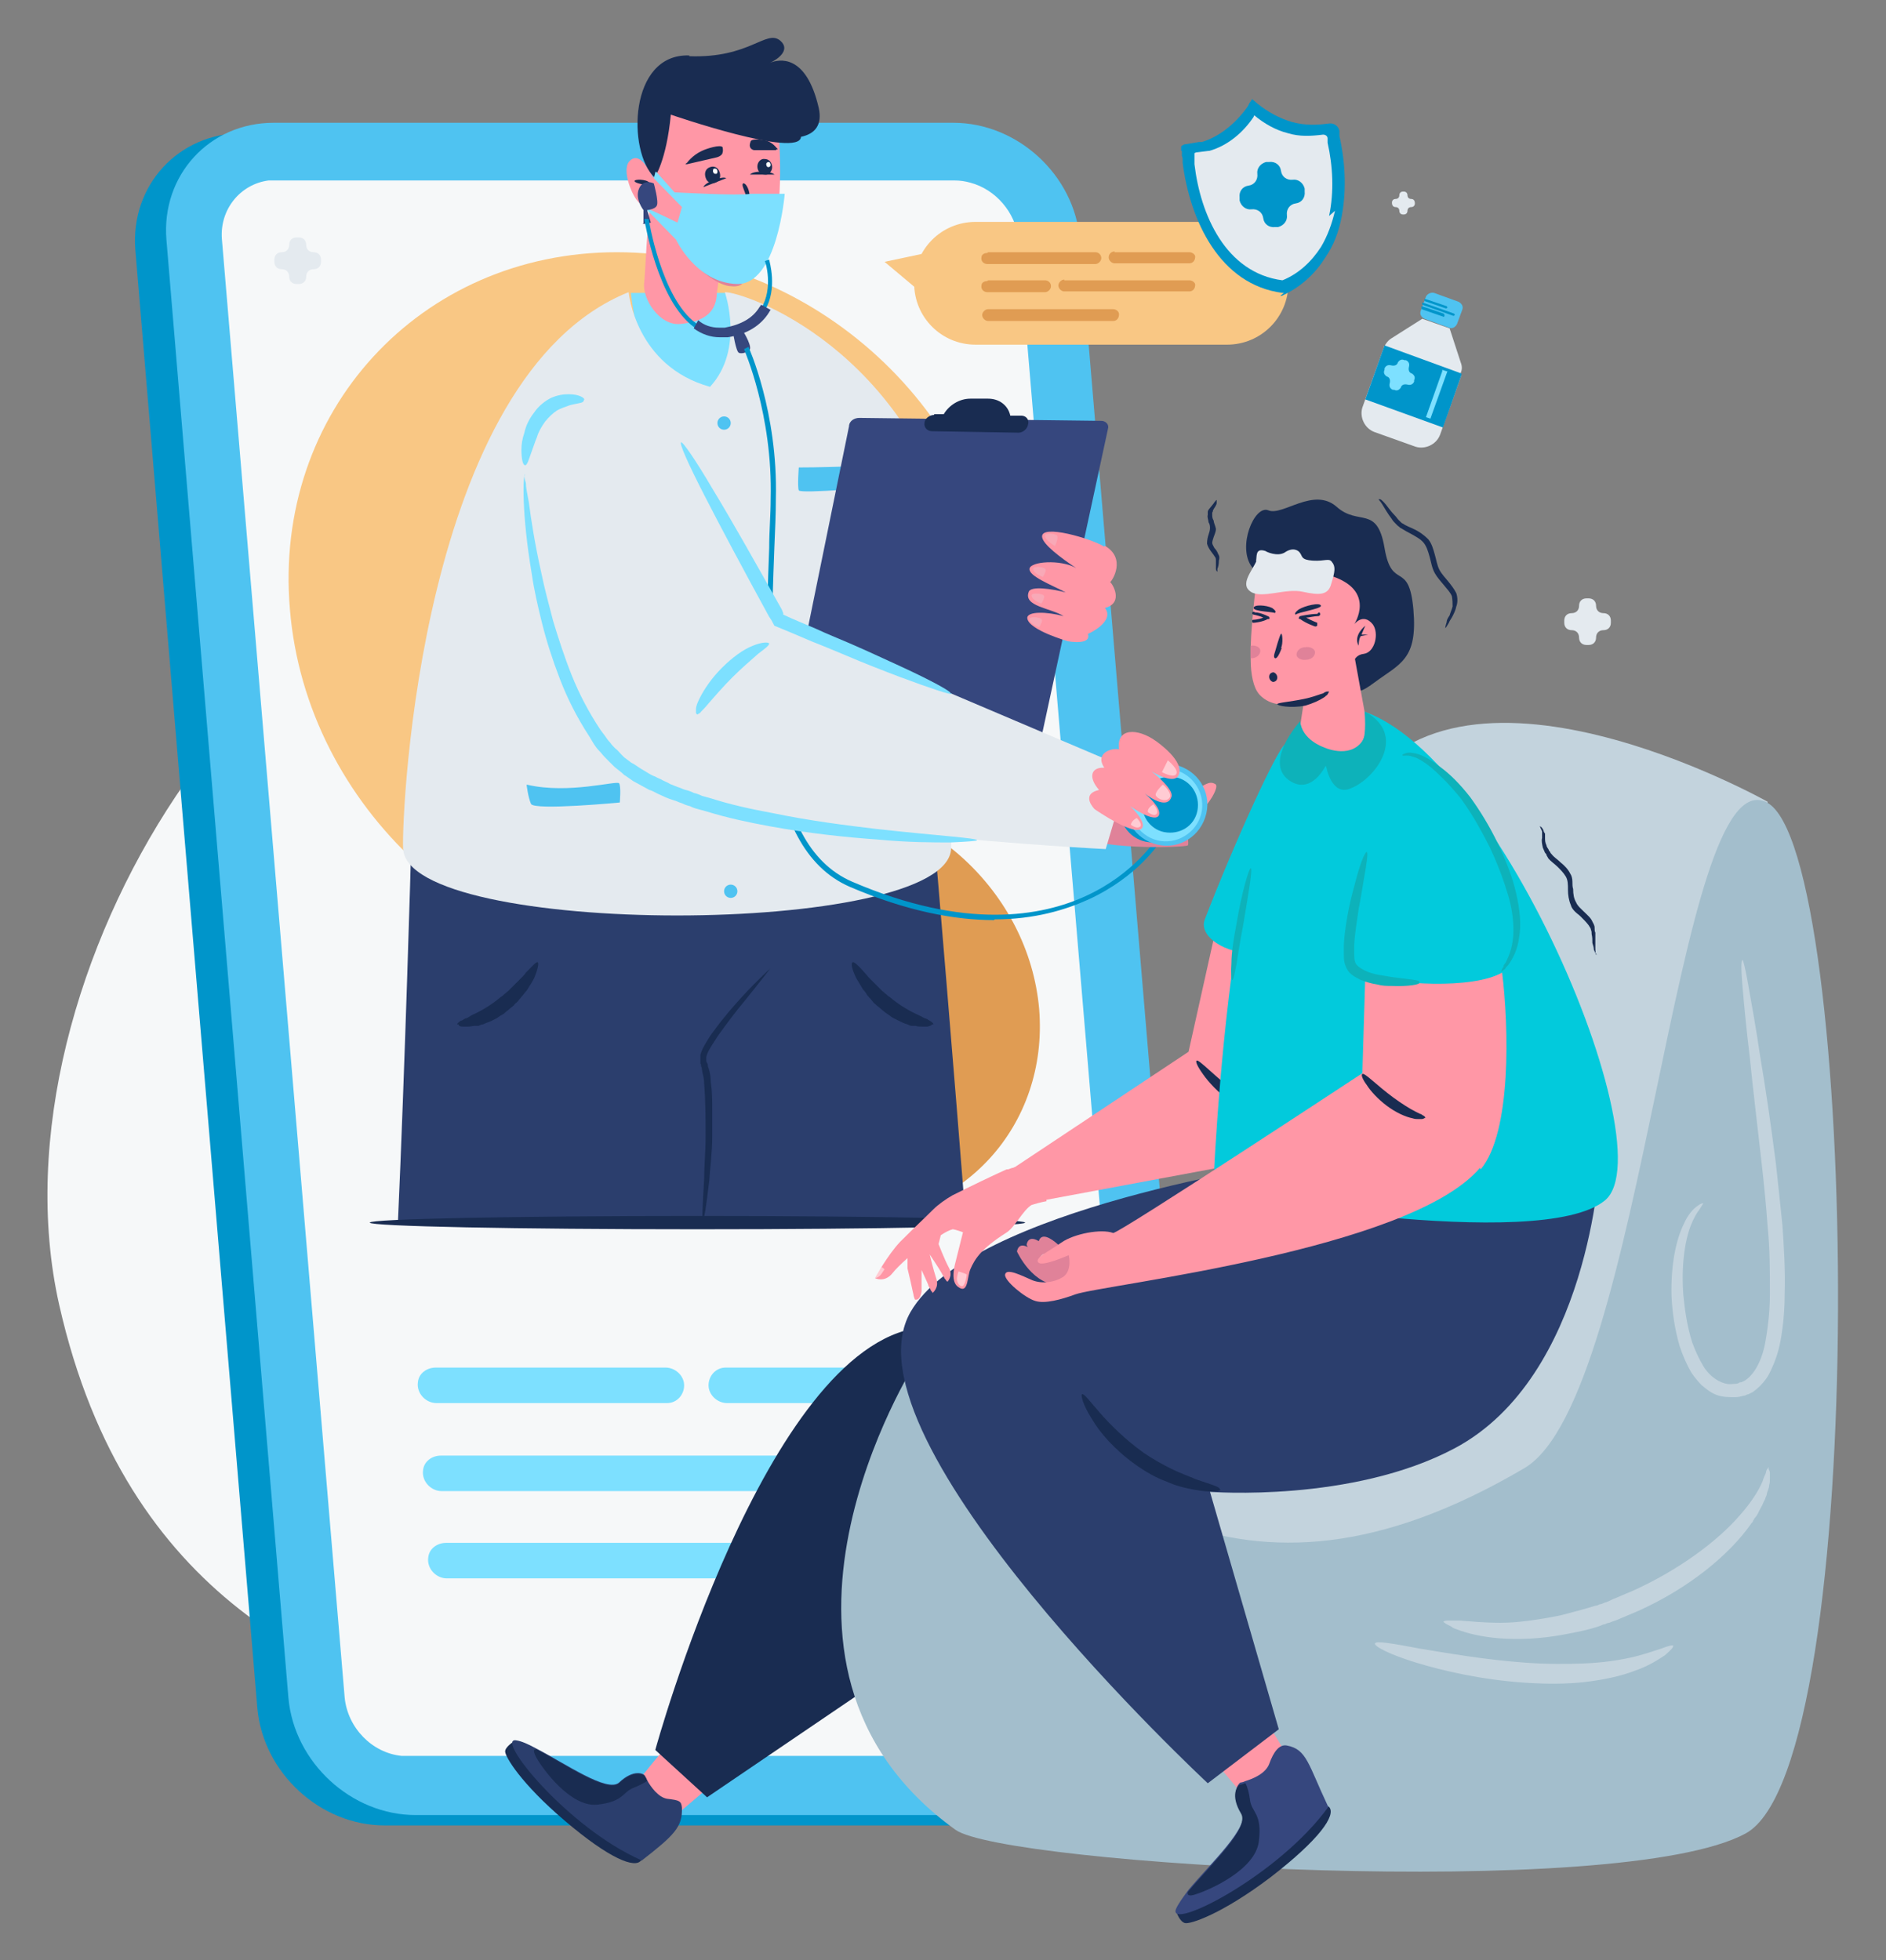 <?xml version="1.0" encoding="UTF-8"?>
<svg xmlns="http://www.w3.org/2000/svg" version="1.1" viewBox="0 0 255 265">
  <rect x="0" y="0" width="255" height="265" fill="#808080" stroke="none"/>
  <defs>
    <style>
      .cls-1 {
        fill: #0095ca;
      }

      .cls-2 {
        fill: #e4eaef;
      }

      .cls-3 {
        opacity: .5;
      }

      .cls-3, .cls-4 {
        fill: #fff;
      }

      .cls-5 {
        isolation: isolate;
      }

      .cls-6 {
        fill: #c3d3dd;
      }

      .cls-7 {
        fill: #a3becc;
      }

      .cls-8 {
        fill: #02cadc;
      }

      .cls-9 {
        fill: #36477e;
      }

      .cls-10 {
        fill: #2b3e6d;
      }

      .cls-11 {
        fill: #e09c53;
      }

      .cls-12 {
        fill: #ff97a6;
      }

      .cls-13 {
        fill: #f9c784;
      }

      .cls-14 {
        fill: #192c51;
      }

      .cls-15 {
        fill: #0db2ba;
      }

      .cls-16 {
        fill: #ddf3fb;
        opacity: .2;
      }

      .cls-17 {
        fill: #f6f8f9;
      }

      .cls-18 {
        fill: #231f20;
        mix-blend-mode: multiply;
        opacity: 0;
      }

      .cls-19 {
        fill: #7de0ff;
      }

      .cls-20 {
        fill: #e08299;
      }

      .cls-21 {
        fill: #4fc3f1;
      }
    </style>
  </defs>
  <!-- Generator: Adobe Illustrator 28.7.4, SVG Export Plug-In . SVG Version: 1.2.0 Build 166)  -->
  <g class="cls-5">
    <g id="Layer_1">
      <g>
        <path class="cls-17" d="M130.5,139.5c-21.7-23.7-24.7-57-56-62.3C38,71-2.1,131.5,8,176.4c9.1,40.3,36.8,50.5,56.4,56.3,38.7,11.5,72.1-5.2,81.9-24.8,9.7-19.7,5.9-44.6-15.8-68.3Z"/>
        <g>
          <path class="cls-1" d="M141.8,33.8l16.6,197.2c.7,8.7-5.8,15.8-14.5,15.8H52c-8.7,0-16.4-7.1-17.2-15.8L18.3,33.8c-.7-8.7,5.8-15.8,14.5-15.8h91.9c8.7,0,16.4,7.1,17.1,15.8Z"/>
          <path class="cls-21" d="M146,32.4l16.6,197.2c.7,8.7-5.8,15.8-14.5,15.8H56.2c-8.7,0-16.4-7.1-17.2-15.8L22.5,32.4c-.7-8.7,5.8-15.8,14.5-15.8h91.9c8.7,0,16.4,7.1,17.1,15.8Z"/>
          <path class="cls-17" d="M137.7,32.3l16.6,197.2c.3,3.6-1.9,6.7-5.2,7.6-.7.2-1.4.3-2.1.3H55.2c-.3,0-.6,0-.9,0-4-.4-7.3-3.8-7.7-7.9L30,32.3c-.3-4,2.5-7.4,6.3-7.9.3,0,.6,0,.9,0h91.9c.7,0,1.4.1,2.1.3,3.4.9,6.1,4,6.5,7.6Z"/>
          <g>
            <path class="cls-19" d="M90,184.9h-31.1c-1.2,0-2.3.8-2.4,2-.2,1.5,1.1,2.8,2.5,2.8h31.2c1.3,0,2.3-1.1,2.3-2.4h0c0-1.3-1.2-2.4-2.5-2.4Z"/>
            <path class="cls-19" d="M142.9,184.9h-44.8c-1.3,0-2.3,1.1-2.3,2.4h0c0,1.3,1.2,2.4,2.5,2.4h45c1.5,0,2.5-1.3,2.2-2.8-.3-1.2-1.4-2-2.6-2Z"/>
            <path class="cls-19" d="M111.7,196.8h-52.1c-1.2,0-2.3.8-2.4,2-.2,1.5,1.1,2.8,2.5,2.8h52.2c1.3,0,2.3-1.1,2.3-2.4h0c0-1.3-1.2-2.4-2.5-2.4Z"/>
            <path class="cls-19" d="M112.4,208.6h-52.1c-1.2,0-2.3.8-2.4,2-.2,1.5,1.1,2.8,2.5,2.8h52.2c1.3,0,2.3-1.1,2.3-2.4h0c0-1.3-1.2-2.4-2.5-2.4Z"/>
            <path class="cls-19" d="M143.6,196.8h-23.8c-1.3,0-2.3,1.1-2.3,2.4h0c0,1.3,1.2,2.4,2.5,2.4h23.9c1.5,0,2.5-1.3,2.2-2.8-.3-1.2-1.4-2-2.6-2Z"/>
          </g>
          <path class="cls-13" d="M135.7,82.4c-2.2-26.7-25.7-48.3-52.3-48.3s-46.5,21.6-44.2,48.3c2.2,26.7,25.7,48.3,52.3,48.3s46.5-21.6,44.2-48.3Z"/>
          <path class="cls-11" d="M140.5,136.4c1.3,15.8-10.4,28.6-26.2,28.6s-29.7-12.8-31.1-28.6c-1.3-15.8,10.4-28.6,26.2-28.6s29.7,12.8,31.1,28.6Z"/>
        </g>
        <g>
          <path class="cls-19" d="M85.2,39.6h13.6s16.3,20.3,2,23c-13,2.5-15.5-23-15.5-23Z"/>
          <path class="cls-10" d="M130.6,165.3c-1.5-19.2-4.1-50.2-4.2-51.1H55.6c0,.8-.9,31.4-1.8,51.1h76.7Z"/>
          <path class="cls-14" d="M138.6,165.3c0,.5-19.8.9-44.3.9s-44.3-.4-44.3-.9,19.8-.9,44.3-.9,44.3.4,44.3.9Z"/>
          <g>
            <path class="cls-14" d="M104.1,131c0,0-1.3,1.7-3.4,4.3-1.1,1.3-2.3,2.9-3.6,4.7-.3.5-.6.9-.9,1.4-.3.5-.6,1-.7,1.5,0,.1,0,.2,0,.3,0,0,0,0,0,.1,0,0,0,0,0,0,0,0,0,0,0,.1,0,.2.1.3.2.5,0,.2,0,.3.1.5.2.6.3,1.3.3,1.9.2,1.3.2,2.6.2,3.8,0,1.2,0,2.4,0,3.5,0,2.3-.3,4.3-.4,6-.4,3.4-.7,5.5-.9,5.4-.1,0,0-2.1.2-5.5,0-1.7.2-3.7.2-5.9,0-2.2,0-4.7-.2-7.2,0-.6-.2-1.2-.3-1.8,0-.1,0-.3-.1-.4,0-.1,0-.3-.1-.4h0c0-.2,0-.2,0-.3,0-.1,0-.2,0-.3,0-.2,0-.4,0-.6.2-.7.5-1.2.8-1.7.3-.5.6-1,1-1.5,1.3-1.8,2.7-3.4,3.8-4.6,2.3-2.5,3.9-3.9,3.9-3.9Z"/>
            <path class="cls-14" d="M126,138.5c0,.1-.2.2-.6.3-.2,0-.4,0-.7,0-.3,0-.6,0-.9-.1-.2,0-.4,0-.5,0-.2,0-.4-.1-.6-.2-.4-.1-.8-.3-1.2-.5-.2-.1-.4-.2-.6-.3-.2-.1-.4-.2-.6-.4-.2-.1-.4-.3-.6-.4-.2-.2-.4-.3-.6-.5-.2-.2-.4-.3-.6-.5-.2-.2-.4-.3-.5-.5-.3-.4-.7-.7-.9-1.1-.1-.2-.3-.4-.4-.5-.1-.2-.2-.3-.3-.5-.2-.3-.4-.7-.6-1-.6-1.2-.8-2.1-.5-2.2.2-.1.8.5,1.6,1.4.2.2.4.5.7.8.1.1.3.3.4.4.1.1.3.3.4.4.3.3.6.6.9.9.2.1.3.3.5.4.2.2.3.3.5.4,1.4,1.2,2.9,2,4,2.5.3.1.5.3.8.4.2,0,.4.2.6.3.3.2.5.3.5.5Z"/>
            <path class="cls-14" d="M61.8,138.5c0-.1.2-.3.5-.5.2,0,.4-.2.6-.3.2,0,.5-.2.8-.4,1.1-.5,2.6-1.3,4-2.5.2-.1.4-.3.5-.4.2-.1.3-.3.5-.4.3-.3.6-.6.9-.9.1-.1.3-.3.4-.4.1-.1.3-.3.4-.4.3-.3.5-.5.7-.8.9-.9,1.4-1.5,1.6-1.4.2.1,0,1-.5,2.2-.2.3-.3.6-.6,1-.1.2-.2.3-.3.5-.1.2-.3.3-.4.5-.3.4-.6.7-.9,1.1-.2.2-.4.3-.5.5-.2.2-.4.3-.6.5-.2.2-.4.3-.6.5-.2.2-.4.3-.6.4-.2.1-.4.3-.6.4-.2.1-.4.2-.6.3-.4.2-.8.3-1.2.5-.2,0-.4.1-.6.2-.2,0-.4,0-.5,0-.3,0-.6.1-.9.1-.3,0-.5,0-.7,0-.4,0-.6-.1-.6-.3Z"/>
          </g>
          <path class="cls-2" d="M129.8,75.1c-6.8-28.1-29.1-35.6-31.8-35.6,0,0,2.7,7.7-2,12.8-10.1-2.8-11-12.8-11-12.8-28.2,11.3-30.7,70.4-30.5,75.2.4,12.1,73.7,12.1,74.1,0,.2-4.8-.7-11.4-2.6-19.8,3.5-5.9,5.6-13,3.9-19.8Z"/>
          <path class="cls-21" d="M108,63.2c5.5,0,10.3-.4,11,0,.7.4.5,2.6.5,2.6,0,0-11.3,1-11.5.5-.2-.5,0-3.1,0-3.1Z"/>
          <g>
            <path class="cls-9" d="M114.8,57.5c.1-.6.7-1,1.4-1l32.7.4c.6,0,1.1.5.9,1.1l-9,41.7c-.1.6-.7,1-1.4,1l-32.2-.4c-.6,0-1.1-.5-.9-1l8.5-41.7Z"/>
            <path class="cls-14" d="M126.3,56h1.3c.7-1.2,2.1-2.1,3.6-2.1h2.4c1.5,0,2.7.9,3,2.3h1.5c.6,0,1.1.5.9,1.2-.1.6-.7,1.1-1.3,1.1l-11.7-.2c-.6,0-1.1-.5-1-1.1,0-.6.7-1.1,1.3-1.1Z"/>
            <path class="cls-12" d="M149.4,73.8c2.9,1.7,1,4.7.7,4.9.3.2,1.9,2.8-.7,3.5,1.4,1.8-2.2,3.5-2.3,3.5.5,1.6-2.7,1-2.7,1,0,0-5.3-1.5-5.5-3.1-.1-1,2.7-.9,4.9-.3-1.7-1.1-5.5-1.3-4.7-3.3.3-.8,3.1-.4,5,.1-2.1-1.1-5-2.2-4.9-3.2.1-1,4.2-1.3,6.3-.1-2.1-1.4-4.5-3.2-4.6-4.2-.2-1.8,6.6.2,8.4,1.3Z"/>
            <path class="cls-16" d="M142.6,73.9c0,0,.6-1.2.3-1.5-.3-.3-1.8-.4-1.6.1.1.6,1.3,1.3,1.3,1.3Z"/>
            <path class="cls-16" d="M141,78c0,0,.6-.9.3-1.1-.3-.3-1.8-.4-1.6.1.1.6,1.3,1,1.3,1Z"/>
            <path class="cls-16" d="M140.8,81.6c0,0,.6-.9.3-1.1-.3-.3-1.8-.4-1.6.1.1.6,1.3,1,1.3,1Z"/>
            <path class="cls-16" d="M140.5,84.8c0,0,.6-.9.3-1.1-.3-.3-1.8-.4-1.6.1.1.6,1.3,1,1.3,1Z"/>
          </g>
          <path class="cls-21" d="M98.8,57.2c0,.5-.4.9-.9.9s-.9-.4-.9-.9.4-.9.9-.9.9.4.9.9Z"/>
          <circle class="cls-21" cx="97.9" cy="73.6" r=".9"/>
          <circle class="cls-21" cx="98.5" cy="89.9" r=".9"/>
          <path class="cls-21" d="M99.5,106.5c0,.5-.4.9-.9.9s-.9-.4-.9-.9.4-.9.9-.9.9.4.9.9Z"/>
          <circle class="cls-21" cx="98.8" cy="120.5" r=".9"/>
          <g>
            <path class="cls-21" d="M71.3,106.1c5.6,1.3,12.1-.6,12.4-.2.3.4.1,2.6.1,2.6,0,0-11.5,1.1-12,.2-.4-.9-.6-2.6-.6-2.6Z"/>
            <path class="cls-21" d="M121.1,101.2c-5.2,2.6-11.9,2.3-12.1,2.8-.2.5.5,2.6.5,2.6,0,0,11.5-1.7,11.7-2.7.2-1,0-2.7,0-2.7Z"/>
          </g>
          <g>
            <g>
              <g>
                <path class="cls-12" d="M105.4,18.2c-.5-3.7-1.2-9-10.8-7.8-6.9.9-7.2,25.7-7.5,27.8-.3,2.2,2.1,5.9,4.9,5.6,3.1-.3,4.7-1.5,4.9-3.8,0-.5.2-1.4.3-2.4,1,.6,2,.9,2.7.8,2.5-.3,2.4-2.2,4.4-6.5,1.8-3.8,1-13.8,1-13.8Z"/>
                <path class="cls-20" d="M100.2,38.5c0,0-.5.3-1.3.2-.8,0-1.9-.5-2.9-1.2-2-1.4-3.1-3.1-2.9-3.3.2-.2,1.5,1.2,3.4,2.5.9.7,1.9,1.1,2.6,1.3.7.2,1.2.2,1.2.4Z"/>
                <path class="cls-14" d="M100.5,24.8c-.5.2,1,2.1,0,2.2-1,.2.6.6.8-.2s-.4-2.2-.9-2Z"/>
                <path class="cls-14" d="M92.9,22.2c-.3,0-.3,0,0-.2,0,0,.7-1,2-1.6.6-.3,2.5-.9,2.8-.5,0,0,.1.5,0,.7,0,.3-.4.6-.9.7l-3.9.9Z"/>
                <g>
                  <g>
                    <path class="cls-14" d="M97.3,23.3c.2.6,0,1.2-.6,1.4-.5.2-1.1,0-1.3-.7-.2-.6,0-1.2.6-1.4.5-.2,1.1,0,1.3.7Z"/>
                    <path class="cls-14" d="M98.2,24.1c-.3-.2-1,0-1.7.2-.7.3-1.3.7-1.4,1l3.1-1.2Z"/>
                  </g>
                  <path class="cls-4" d="M97,23.1c0,.2,0,.4-.2.4-.2,0-.3,0-.4-.3,0-.2,0-.4.2-.4.2,0,.3,0,.4.3Z"/>
                </g>
                <g>
                  <g>
                    <path class="cls-14" d="M104.4,22.6c0,.6-.5,1.1-1,1-.6,0-1-.5-1-1.1,0-.6.5-1.1,1-1,.6,0,1,.5,1,1.1Z"/>
                    <path class="cls-14" d="M104.8,23.7c-.2-.3-.9-.5-1.7-.5-.8,0-1.4.1-1.7.4h3.3Z"/>
                  </g>
                  <path class="cls-4" d="M104.2,22.3c0,.2-.2.3-.3.3-.2,0-.3-.2-.3-.4,0-.2.2-.3.3-.3.2,0,.3.2.3.4Z"/>
                </g>
                <path class="cls-14" d="M105,20.2c.2,0,.2,0,0-.2,0,0-.5-.7-1.4-1-.5-.1-1.9-.3-2.1.1,0,0-.2.5-.1.7,0,.2.3.5.6.5h2.9Z"/>
                <path class="cls-12" d="M88,23.4c-.7-1.2-1.8-2.8-2.9-1.6-1.1,1.2.4,4.8,1.3,5.6,1.4,1.3,2.6.8,2.8,0,.2-.9-.7-3.1-1.2-4Z"/>
                <path class="cls-14" d="M87.8,24.7c-.4-.5-2.1-.5-2-.2.1.3,1.5.5,1.5.5,0,0-1.1,1.1-.5,1.3.7.2,1.5-.8.9-1.5Z"/>
              </g>
              <path class="cls-14" d="M93.2,7.6c8.2.3,10.4-3.7,12.3-2.1,1.5,1.3-.5,2.6-1.4,3,1.2-.5,4.9-1.3,6.6,6.1.5,2.3-.5,3.5-2.4,3.9-.2,3-17.6-3-17.6-3-.6,6.3-2.2,8.5-2.2,8.5-3.7-3.5-3.5-16.8,4.7-16.5Z"/>
            </g>
            <path class="cls-19" d="M88.7,23.2l2.5,2.8s8.7.5,10.3.2h4.6s-1,12.4-6.5,12.2c-5.5-.2-8.2-6-8.2-6l-4-4.1h.3c0-.1,3.9,1.8,3.9,1.8l.6-2.1-3.8-3.9.2-.8Z"/>
          </g>
        </g>
        <path class="cls-2" d="M216.8,82.9c-.6,0-1-.4-1-1h0c0-.6-.4-1-1-1h-.3c-.6,0-1,.4-1,1h0c0,.6-.4,1-1,1h0c-.6,0-1,.4-1,1v.3c0,.6.4,1,1,1h0c.6,0,1,.4,1,1h0c0,.6.4,1,1,1h.3c.6,0,1-.4,1-1h0c0-.6.4-1,1-1s1-.4,1-1v-.3c0-.6-.4-1-1-1Z"/>
        <path class="cls-2" d="M42.4,34.1c-.6,0-1-.4-1-1h0c0-.6-.4-1-1-1h-.3c-.6,0-1,.4-1,1h0c0,.6-.4,1-1,1h0c-.6,0-1,.4-1,1v.3c0,.6.4,1,1,1h0c.6,0,1,.4,1,1h0c0,.6.4,1,1,1h.3c.6,0,1-.4,1-1h0c0-.6.4-1,1-1s1-.4,1-1v-.3c0-.6-.4-1-1-1Z"/>
        <path class="cls-2" d="M190.8,26.9c-.3,0-.5-.2-.5-.5h0c0-.3-.2-.5-.5-.5h-.1c-.3,0-.5.2-.5.5h0c0,.3-.2.5-.5.5h0c-.3,0-.5.2-.5.5h0c0,.4.2.6.5.6h0c.3,0,.5.2.5.5h0c0,.3.2.5.5.5h.1c.3,0,.5-.2.5-.5h0c0-.3.2-.5.5-.5s.5-.2.5-.5h0c0-.4-.2-.6-.5-.6Z"/>
        <path class="cls-9" d="M87,30.2v-1.8c0,0-1.2-1.5-.6-2.9.6-1.4,2-.7,2-.7,0,0,.7,2.5.4,3-.2.5-1.3.6-1.3.6l.5,1.7-1.1.2Z"/>
        <path class="cls-1" d="M97.2,45.3c-1.2,0-2.3-.4-3.4-1.1-4.9-3.6-6.6-14.2-6.7-14.6h.6s1.7,10.7,6.4,14.1c1.2.9,2.5,1.2,3.9.9,2.3-.4,4-1.4,4.9-2.9,1.7-2.7.6-6.4.5-6.4l.6-.2c0,.2,1.2,3.9-.6,6.9-1,1.7-2.8,2.8-5.4,3.2-.3,0-.7,0-1,0Z"/>
        <path class="cls-9" d="M102.9,41.2c0,0-.1.2-.2.3-.9,1.5-2.5,2.4-4.7,2.8-.3,0-.6,0-.8,0-1,0-2-.3-2.8-1,0,0,0,0,0,0-.2.4-.4.7-.6,1.1,1.1.8,2.3,1.2,3.5,1.2s.7,0,1.1,0c2.6-.4,4.5-1.6,5.6-3.4,0,0,.1-.2.2-.3-.4-.2-.7-.4-1.1-.6Z"/>
        <path class="cls-9" d="M99.1,44.9s.4,2.6.8,2.8c.4.2,1.3-.1,1.5-.5.2-.7-1.1-2.7-1.1-2.7l-1.2.5Z"/>
        <path class="cls-1" d="M134.4,124.4c-5.3,0-11.8-1.2-19.5-4.5-12.4-5.4-11.6-26.8-10.9-45.8,0-2.3.2-4.5.2-6.6.3-11.5-3.6-20.2-3.6-20.3l.6-.3c0,0,4,8.8,3.7,20.5,0,2.1-.1,4.3-.2,6.6-.7,18.8-1.5,40,10.5,45.2,15.3,6.6,25.7,4.7,31.7,1.9,6.5-3,9.4-7.7,9.5-7.7l.5.3c-.1.2-3,4.8-9.7,7.9-3.1,1.4-7.3,2.7-12.7,2.7Z"/>
        <path class="cls-20" d="M144.7,102.1l14.7,4.7s1.6,7.2,1.2,7.5c-.4.3-13.1.7-15.5-1.7-2.4-2.4-.4-10.5-.4-10.5Z"/>
        <path class="cls-2" d="M77.7,47c8.9.2,27.7,36.9,27.7,36.9l47.3,20.1-3.2,10.8s-46.6-2.3-61.2-8.9c-23.8-10.7-18.8-59.1-10.6-58.9Z"/>
        <g>
          <g>
            <path class="cls-1" d="M151.5,108.5c-.5,2.4,1,4.8,3.4,5.3,2.4.5,4.8-1,5.3-3.4.5-2.4-1-4.8-3.4-5.3-2.4-.5-4.8,1-5.3,3.4Z"/>
            <path class="cls-12" d="M161,107c2-.8,2.4-1.5,3.3-1,.9.4-2.3,5.2-4.3,4.8-2-.4-5.4-4.7-5.4-4.7l6.5.9Z"/>
            <path class="cls-21" d="M152.3,107.6c-.7,3,1.2,5.9,4.2,6.6,3,.7,5.9-1.2,6.6-4.2.7-3-1.2-5.9-4.2-6.6-3-.7-5.9,1.2-6.6,4.2Z"/>
            <path class="cls-19" d="M152.8,108.1c-.4,2.7,1.5,5.2,4.1,5.6,2.7.4,5.2-1.5,5.6-4.1.4-2.7-1.5-5.2-4.1-5.6-2.7-.4-5.2,1.5-5.6,4.1Z"/>
          </g>
          <path class="cls-1" d="M154.5,108c-.4,2.1.9,4.1,2.9,4.5,2.1.4,4.1-.8,4.5-2.9.4-2.1-.9-4.1-2.9-4.5-2.1-.4-4.1.8-4.5,2.9Z"/>
        </g>
        <g>
          <path class="cls-12" d="M156.3,100.2c-2.5-1.8-5.4-1.8-5,1.1-1-.2-3.3.5-2,2.5-1.8-.1-2.2,1.3-.7,3-2.6.6-.6,2.6-.6,2.6,0,0,5.9,4.1,6.5,2.4.3-1-1.7-2.8-1.7-2.8,0,0,3.4,2.4,3.9,1.2.3-.9-1.2-2.3-1.9-2.9.9.7,3.1,2.1,3.6.4.3-1.1-2.7-3.4-2.7-3.4,0,0,2.9,1.8,3.6.6,1.1-1.9-3-4.7-3-4.7Z"/>
          <path class="cls-3" d="M157.9,102.8l-.8,1.6s1.5.8,1.9.3c.5-.6-1.1-1.9-1.1-1.9Z"/>
          <path class="cls-3" d="M157.2,106.1s-1.2,1.1-.9,1.5c.2.4,1.3.9,1.8.3.5-.5-.7-1.8-.9-1.8Z"/>
          <path class="cls-3" d="M155.9,108.8s-.8.4-.7,1c0,0,.9.7,1.2.2.3-.5-.5-1.3-.5-1.3Z"/>
          <path class="cls-3" d="M153.7,110.6s-.7.3-.8.9c0,0,.7.6,1.2.3.5-.3-.4-1.2-.4-1.2Z"/>
        </g>
        <path class="cls-19" d="M70.9,64.4c0,0,0,.3.2.9,0,.6.2,1.5.4,2.6.3,2.3.8,5.6,1.7,9.6.4,2,1,4.2,1.6,6.5.7,2.3,1.5,4.8,2.5,7.3,1,2.5,2.3,5,3.9,7.4.1.1.2.3.3.4l.3.4c.2.3.4.6.7.9.2.3.5.6.7.8.3.2.5.5.8.8l.2.2.2.2.4.3.4.3c.1.1.3.2.5.3.3.2.6.4.9.6.3.2.7.4,1,.6.3.2.7.4,1,.5.3.2.7.3,1,.5.4.2.7.3,1,.5l.5.2.5.2c.4.1.7.3,1.1.4.4.1.7.2,1.1.4.4.1.7.2,1.1.4.4.1.7.2,1.1.3,2.8.9,5.6,1.5,8.3,2,5.3,1.1,10.2,1.7,14.4,2.2,8.2.9,13.4,1.2,13.4,1.5,0,.1-1.3.2-3.6.3-2.3,0-5.7,0-9.9-.4-4.2-.3-9.1-.8-14.6-1.8-2.7-.5-5.6-1.1-8.5-2-.4-.1-.7-.2-1.1-.3-.4-.1-.7-.2-1.1-.4-.4-.1-.7-.2-1.1-.4-.4-.1-.7-.3-1.1-.4l-.6-.2-.5-.2c-.4-.2-.7-.3-1.1-.5-.4-.2-.7-.4-1.1-.5-.4-.2-.7-.4-1.1-.6-.4-.2-.7-.4-1.1-.6-.3-.2-.7-.5-1-.7-.2-.1-.3-.2-.5-.4l-.5-.4-.5-.4-.2-.2-.2-.2c-.3-.3-.6-.6-.9-.9-.3-.3-.5-.6-.8-.9-.3-.3-.5-.6-.7-.9l-.3-.5c-.1-.2-.2-.3-.3-.5-1.7-2.6-3-5.2-4-7.8-1-2.6-1.8-5.1-2.4-7.5-.6-2.4-1.1-4.6-1.4-6.7-1.4-8.3-1.2-13.5-.9-13.5Z"/>
        <path class="cls-19" d="M128.7,93.8c-.1.2-2.8-.7-7.1-2.3-2.1-.8-4.7-1.8-7.5-3-1.4-.6-2.9-1.2-4.4-1.8-1.6-.7-3.3-1.4-5-2.1-.2-.4-.4-.8-.7-1.2-3.5-6.4-6.6-12.2-8.8-16.5-2.2-4.3-3.4-7-3.1-7.1.2-.1,1.9,2.3,4.3,6.4,2.5,4.1,5.7,9.8,9.3,16.2l.2.5h0c0,.1,0,.2,0,.2h0c1.5.7,3,1.3,4.4,1.9,1.5.7,3,1.3,4.4,1.9,2.8,1.2,5.3,2.4,7.3,3.3,4.1,1.9,6.6,3.3,6.5,3.5Z"/>
        <path class="cls-19" d="M104,87c0,.3-.6.7-1.5,1.4-.9.8-2.2,1.9-3.5,3.2-1.3,1.3-2.4,2.6-3.2,3.5-.4.5-.7.8-1,1.1-.2.3-.4.3-.5.4,0,0-.1,0-.2-.2,0-.1,0-.3,0-.5,0-.4.2-.9.5-1.5.6-1.2,1.6-2.7,3-4.1,1.4-1.4,2.9-2.5,4.2-3,1.2-.5,2.1-.5,2.2-.3Z"/>
        <path class="cls-19" d="M78.9,54.2c0,.3-.8.3-1.9.6-.5.2-1.2.4-1.7.7-.6.4-1.1.9-1.6,1.5-.5.7-.9,1.4-1.1,2.1-.3.7-.5,1.4-.7,1.9-.4,1.1-.6,1.9-.9,1.9-.3,0-.5-.8-.5-2.1,0-.7.1-1.4.4-2.3.2-.9.6-1.8,1.3-2.7.6-.9,1.5-1.6,2.3-2,.9-.4,1.7-.5,2.4-.5,1.4,0,2.1.5,2.1.7Z"/>
        <g>
          <g>
            <g>
              <path class="cls-12" d="M85,242.5s6.4-8.7,7.8-8.4c1.4.4,6.4,3,6.5,3.9.1.9-8.4,7.8-10.3,9.4-1.3,1.2-5.2-2.7-4.1-5Z"/>
              <path class="cls-14" d="M70.2,236l-.8-.5s-1.1.7-1.1,1.3c0,.7,2.1,4.3,8.1,9.4,6,5.1,9.5,6.5,10.3,5.3.8-1.1-16.1-10.9-16.5-15.6Z"/>
              <path class="cls-10" d="M86.7,251.5c-10-4.4-19.9-16.7-16.9-16.2.7.1,1.6.5,2.7,1.1,3.9,2,9.6,6,11.2,4.6,2-1.9,3.4-1.2,3.5-.9,0,0,.2.3.3.6.5.9,1.5,2.3,2.7,2.5,1.7.2,1.9.3,2,1.2.1,2.6-1,3.7-5.5,7.2Z"/>
              <path class="cls-14" d="M87.6,240.7c-.5.4-1.2.7-1.9,1-1.6.6-1.3,1.9-5,2.3-3.6.3-7.3-4.8-8.2-6.4-.5-1-.3-1.1,0-1.1,3.9,2,9.6,6,11.2,4.6,2-1.9,3.4-1.2,3.5-.9,0,0,.2.3.3.6Z"/>
            </g>
            <path class="cls-14" d="M178.5,179.6c4.6,2,18.1,15.3,4.1,31.9-9.6,11.4-22.2,13.6-44,2.3l-43,29.2-7-6.4s14.9-54.4,35.7-57.1c20.8-2.6,54.2,0,54.2,0Z"/>
          </g>
          <g>
            <g>
              <path class="cls-6" d="M239,108.4s-42.6-24-56.2,0c-13.6,24-10.9,65.7-19.4,69-8.5,3.2-38.6,2.8-39.5,6.7-9.1,39.9,74.1,76.2,91.6,43.4,17.4-32.8,23.5-119.2,23.5-119.2Z"/>
              <path class="cls-7" d="M123.8,184.2s-25.9,40.7,5.4,63.2c6.6,4.7,89.8,9.7,106.8.5,17.1-9.2,15.3-132.9,2.9-139.4-12.4-6.5-16.6,80.5-32.8,90-39.6,23.3-59.1.9-82.4-14.3Z"/>
              <path class="cls-6" d="M230.3,162.7c0,0-.2.3-.5.8-.4.5-.8,1.2-1.2,2.2-.8,2.1-1.3,5.4-1,9.4.2,2,.5,4.2,1.2,6.4.4,1.1.9,2.2,1.5,3.2.6,1,1.5,1.8,2.5,2.2.5.2,1,.3,1.6.2.3,0,.6,0,.8-.2.1,0,.3,0,.4-.1.1,0,.2-.1.4-.2.9-.6,1.6-1.7,2.1-3,.5-1.3.7-2.7.9-4.2.2-1.5.3-3,.3-4.5,0-3.1,0-6.1-.3-9-.2-2.9-.5-5.8-.8-8.5-.6-5.4-1.2-10.2-1.6-14.3-.5-4.1-.8-7.4-1-9.7-.2-2.3-.2-3.6,0-3.6.1,0,.4,1.2.8,3.5.4,2.3,1,5.5,1.6,9.6.7,4.1,1.4,8.9,2.1,14.3.3,2.7.6,5.6.9,8.5.2,3,.4,6.1.3,9.2,0,1.6-.1,3.2-.3,4.7-.2,1.6-.5,3.1-1.1,4.6-.3.7-.6,1.5-1.1,2.2-.5.7-1.1,1.3-1.8,1.8-.2.1-.4.2-.6.3-.2,0-.4.2-.6.2-.4.1-.8.2-1.2.2-.8,0-1.7,0-2.5-.3-.8-.3-1.4-.8-2-1.3-.5-.5-1-1.1-1.4-1.7-.7-1.2-1.2-2.4-1.6-3.6-.7-2.4-1-4.7-1.1-6.8-.1-4.2.6-7.6,1.7-9.8.5-1.1,1.1-1.8,1.6-2.2.5-.4.8-.5.8-.5Z"/>
              <path class="cls-6" d="M239.1,198.6c0,0,.2.2.2.6,0,.2,0,.4,0,.7,0,.3,0,.6-.1.9,0,.4-.2.7-.3,1.1,0,.2-.1.4-.2.6,0,.2-.2.4-.3.7-.2.5-.5.9-.7,1.4-.1.2-.3.5-.5.7,0,.1-.2.3-.2.4,0,.1-.2.2-.3.4-2.9,4.1-8.3,8.6-15.2,11.7-.9.4-1.7.7-2.6,1.1-.4.2-.9.3-1.3.5-.2,0-.4.1-.6.2-.2,0-.4.1-.6.2-1.7.6-3.4.9-5,1.2-3.2.6-6.2.7-8.7.5-2.5-.2-4.4-.7-5.7-1.2-.3-.1-.6-.2-.8-.4-.2-.1-.4-.2-.6-.3-.3-.2-.5-.3-.4-.4,0,0,.2-.1.6-.1.2,0,.4,0,.7,0,.3,0,.5,0,.9,0,1.3.1,3.2.3,5.5.3,2.3,0,5.1-.4,8.1-1,1.5-.4,3.1-.8,4.7-1.3.2,0,.4-.1.6-.2.2,0,.4-.1.6-.2.4-.1.8-.3,1.2-.5.8-.3,1.6-.7,2.4-1,6.5-2.9,11.8-6.9,14.8-10.4,1.5-1.7,2.5-3.3,3-4.5.1-.3.2-.6.3-.8.1-.2.2-.4.2-.6.1-.3.3-.5.4-.5Z"/>
              <path class="cls-6" d="M226.2,222.5c.1.2-.3.6-1.1,1.3-.9.6-2.3,1.5-4.1,2.1-1.8.7-4.1,1.2-6.6,1.5-2.5.3-5.3.3-8.3.1-5.8-.4-11-1.6-14.6-2.7-3.6-1.1-5.7-2.2-5.6-2.6.1-.4,2.4,0,6.1.7,3.7.6,8.7,1.5,14.3,1.9,2.8.2,5.5.2,7.9.1,2.4-.1,4.5-.4,6.3-.8,1.8-.4,3.1-.9,4.1-1.2,1-.4,1.5-.5,1.7-.4Z"/>
              <path class="cls-18" d="M133.1,187.6c-2.6-1-5-2.2-7.3-3.5,0,0-.8,1.5-1.8,3.9,3,0,6.1-.2,9.1-.5Z"/>
            </g>
            <g>
              <g>
                <path class="cls-12" d="M169,243.7s-8.1-8.9-7.4-10.3c.7-1.4,5.1-4.9,6.1-4.8,1,0,7.8,10.2,7.6,12.1-.2,1.8-4.2,4.7-6.3,3Z"/>
                <path class="cls-14" d="M159.8,257.9l-.7.7s.4,1.2,1.1,1.4c.7.2,5-1.2,11.6-6.2,6.6-5.1,8.9-8.4,7.9-9.5-1-1.1-14.9,14.3-19.8,13.6Z"/>
                <path class="cls-9" d="M179.6,244.3c-6.8,9.4-21.8,16.9-20.6,13.8.3-.7.9-1.5,1.7-2.6,3-3.6,8.4-8.6,7.2-10.6-1.5-2.5-.5-3.7-.2-3.9,0,0,.3,0,.7-.2,1-.3,2.7-1,3.2-2.3.6-1.7,1.4-2.7,2.4-2.5,2.7.5,2.9,2.6,5.5,8.1Z"/>
                <path class="cls-14" d="M168.4,241.1c.3.6.5,1.4.6,2.2.2,1.8,1.7,1.8,1.2,5.7-.5,3.8-6.6,6.5-8.5,7.1-1.1.4-1.2,0-1.1-.3,3-3.6,8.4-8.6,7.2-10.6-1.5-2.5-.5-3.7-.2-3.9,0,0,.3,0,.7-.2Z"/>
              </g>
              <path class="cls-10" d="M174.7,157.2h41.6s-1.4,28.9-19.6,38.6c-13.9,7.4-33.1,5.9-33.1,5.9l9.3,32.1-9.6,7.3s-50-46.5-40.2-63.7c8.1-14.1,51.6-20.3,51.6-20.3Z"/>
              <path class="cls-14" d="M165,201.4c0,.3-1.4.4-3.6,0-1.1-.2-2.4-.5-3.7-1.1-1.4-.5-2.8-1.3-4.2-2.3-2.8-2-4.8-4.3-5.9-6.2-1.2-1.9-1.5-3.2-1.3-3.3.3-.1,1,.9,2.4,2.5,1.4,1.6,3.4,3.6,5.9,5.4,1.3.9,2.6,1.6,3.8,2.2,1.2.6,2.4,1,3.3,1.4,2,.7,3.2,1,3.2,1.3Z"/>
              <g>
                <path class="cls-12" d="M165,122.9l-4.3,19.3-25.9,17.2,3,3.5,32.2-6s7.2-24.6,5.9-32.2-11-1.7-11-1.7Z"/>
                <path class="cls-14" d="M173.2,151.1c0,0-.2.2-.6.2-.2,0-.4,0-.7,0-.3,0-.6,0-.9-.2-1.3-.3-3-1-4.7-2.2-1.6-1.2-2.9-2.6-3.6-3.6-.8-1.1-1.1-1.8-.9-1.9.3-.2,2.4,2.1,5.4,4.4,1.5,1.1,3,1.9,4.1,2.4.3.1.5.2.8.3.2,0,.4.2.6.2.3.2.5.3.5.4Z"/>
                <g>
                  <path class="cls-12" d="M136.1,158.1c-1.8.8-4.9,2.3-7.3,3.5-.9.5-2,1.3-2.6,1.9-1.2,1.2-2.4,2.3-4.5,4.4-1.7,1.8-3.4,4.9-3.4,4.9,0,0,1.3.7,2.4-.7.3-.4,1.1-1.2,2-2,0,.5,0,1,0,1.4.1.5.4,1.6.6,2.6h0s.1.5.2.9c0,.2.2.7.2.7,0,0,.7.3.9-1.1,0-.7,0-2,0-2.9.3.7.7,1.5.9,2,0,.2.2.4.3.6h0c0,.1.1.3.2.3,0,0,0,.1.1.2,0,0,0,0,0,0,0,0,0,0,0,0,0,0,0,0,0,0,0,0,.9-.7.5-1.9-.4-1.2-.9-3.3-.9-3.3h0c.4.6,1.2,1.8,1.6,2.5,0,0,.2.4.4.7,0,.1.2.2.2.3.1.1.2.2.2.2h0s0,0,0,0h0s.8-.8.2-1.9c-.6-1.1-1.4-3.2-1.4-3.2l.3-1.2c.6-.4,1.2-.7,1.6-.8.3,0,1.4.4,1.4.4,0,0-.8,3.2-1.1,4.4-.6,2.6.4,3,.8,3.2,1,.4.9-1.7,1.3-2.6.6-1.4,1.5-2.8,4.8-4.9,1.2-.7,2.3-3.1,3.5-3.8.3-.1,1.4-.4,2-.5l-.7-4.8c-1.9,0-3.3,0-4.5.5Z"/>
                  <path class="cls-3" d="M118.3,172.8s.5,0,.9-.6l.4-.6-.4-.3s-.3.4-.5.7c-.1.2-.4.7-.4.7Z"/>
                  <path class="cls-3" d="M130.1,173.9c-.5,0-.8-.7-.7-1.2.1-.6.2-.8.2-.8,0,0,.7.2,1.1.4,0,.5-.3,1.6-.6,1.6Z"/>
                </g>
              </g>
              <path class="cls-8" d="M169.7,128.9c-4,.1-7.7-2.3-6.8-4.6,4-10.4,9.9-23.3,10.9-23.7,1-.5-4.2,28.4-4.2,28.4Z"/>
              <path class="cls-8" d="M164,161.4s44.2,8.1,53,.9c8.8-7.3-17.6-68.3-36.9-66.7-13.7,1.1-16.1,65.8-16.1,65.8Z"/>
              <g>
                <g>
                  <g>
                    <g>
                      <path class="cls-14" d="M180.4,89.9c3.1,2.7,1.9,5,5.4,2.4,3.5-2.6,5.9-3.1,5.3-9.9-.6-6.8-2.9-2.4-3.9-8.3-1-5.9-3.5-2.9-6.5-5.6-3.1-2.7-7.3,1.3-9.2.5-1.9-.8-4.3,5-2.2,7.7,2.1,2.7,8.6,1,11.8,3.6,3.2,2.7-.7,9.6-.7,9.6Z"/>
                      <g>
                        <path class="cls-12" d="M170.1,93.7c2.2,2.7,6.2,1.1,6.2,1.1l-.9,5.9s1.8,3.4,5.2,2.5c3.4-.8,4.3-4.8,4.3-4.8l-1.7-9.3s.3-.6,1.2-.7c1.5-.2,2.1-2.8,1.2-4-1.3-1.6-2.5,0-2.5,0,0,0,3-4.5-3-6.5-.5-3.9-2.5.3-5.8-1.6-4.2-2.1-4.3,1.3-4.3,1.3,0,0-.8,6-.9,9.9,0,.6,0,1.1,0,1.7,0,2,.4,3.8,1.1,4.6Z"/>
                        <path class="cls-2" d="M169.9,75.8c-.6,1.4-2.3,3.2-.8,4.2,1.5,1,4.7-.5,7,0,2.3.5,3.5.5,3.9-1.1.5-1.6.6-2.3.1-2.9-.4-.6-.9-.1-2.6-.2-1.6-.1-1.4-.6-1.7-1-.3-.5-1.1-.8-2.1-.1-1,.6-2.5-.1-2.6-.2-1.5-.5-1.1.9-1.3,1.4Z"/>
                        <g>
                          <g>
                            <path class="cls-20" d="M176.5,87.5c-.7,0-1.2.5-1.2,1,0,.5.7.8,1.3.7.7,0,1.2-.5,1.2-1,0-.5-.7-.8-1.3-.7Z"/>
                            <path class="cls-20" d="M169.1,87.3c0,.6,0,1.1,0,1.7,0,0,0,0,.1,0,.7,0,1.2-.5,1.2-1,0-.5-.6-.8-1.3-.7Z"/>
                          </g>
                          <path class="cls-14" d="M173.3,87.6c-.2.6-.5,1.1-.5,1.1-.2.3-.4.4-.5.2-.1-.2,0-.5.1-.8h0s.6-2.2.8-2.4c.2-.2.3,1.4,0,1.9Z"/>
                          <g>
                            <path class="cls-14" d="M178.1,83c-1,0-2.3.3-2.3.3-.1,0-.2.2-.2.3,0,0,0,.1.2.1.8.6,2,1,2,1,.1,0,.3,0,.3-.2,0,0,0-.2,0-.3,0,0,0,0,0,0,0,0-.8-.3-1.5-.7.4,0,1.1-.2,1.6-.2.1,0,.2,0,.3-.2,0-.1,0-.3-.2-.3Z"/>
                            <path class="cls-14" d="M169.7,82.8c.8,0,1.9.6,1.9.6,0,0,.1.2,0,.3,0,0,0,0-.2,0-.7.4-1.8.5-1.9.5-.1,0-.2,0-.2-.2,0,0,0-.2.1-.2,0,0,0,0,0,0,0,0,.7,0,1.4-.3-.4-.2-.9-.3-1.3-.4-.1,0-.2-.1-.2-.2,0-.1.1-.2.2-.2Z"/>
                            <path class="cls-14" d="M171.6,91.5c0,.3.2.6.5.7.3,0,.6-.2.6-.6,0-.3-.2-.6-.5-.7-.3,0-.6.2-.6.6Z"/>
                          </g>
                        </g>
                      </g>
                    </g>
                    <path class="cls-15" d="M179.3,103.6s.7,4.1,3.3,3c3.4-1.3,7.8-7.3,1.9-10.4,0,0,.3,3.2-.3,4-1.8,2.5-5.3.8-5.3.8,0,0-2.9-1-3.1-3.5,0,0-5.3,5.8-1.2,8.2,2.8,1.6,4.6-2.1,4.6-2.1Z"/>
                  </g>
                  <path class="cls-14" d="M175.2,83.1c.2-.3,3.5-.8,3.4-1.2-.1-.5-2.2,0-3,.5-.8.6-.4.7-.4.7Z"/>
                  <path class="cls-14" d="M172.4,82.9c-.2-.2-2.9-.2-2.9-.7,0-.5,1.7-.4,2.5,0,.7.5.4.6.4.6Z"/>
                </g>
                <path class="cls-14" d="M184.6,84.6s-1.7,1.3-.9,2.7c0,0,0-1,.3-1.3l1-.2h-.9c0-.1.5-1.2.5-1.2Z"/>
                <path class="cls-14" d="M179.7,93.4s0,.2-.1.3c0,0-.1.2-.2.3-.1,0-.2.2-.4.3-.6.4-1.5.8-2.5,1.1-2.1.4-3.8,0-3.8-.2,0-.2,1.7-.3,3.6-.7,1-.2,1.8-.5,2.4-.7.1,0,.3-.1.4-.2.1,0,.2-.1.3-.1.2,0,.3,0,.3,0Z"/>
              </g>
              <g>
                <g>
                  <path class="cls-20" d="M140.4,168s2.2,4.9,6.1,4.5c4-.5,3.2-3,3.2-3,0,0-5.6-.3-6.6-1.2-1-.9-2.4-1.8-2.7-.3Z"/>
                  <path class="cls-20" d="M138.8,168.3s2.2,4.9,6.1,4.5c4-.5,3.2-3,3.2-3,0,0-5.6-.3-6.6-1.2-1-.9-2.4-1.8-2.7-.3Z"/>
                  <path class="cls-20" d="M137.5,169.2s2.2,4.9,6.1,4.5c4-.5,3.2-3,3.2-3,0,0-5.6-.3-6.6-1.2-1-.9-2.4-1.8-2.7-.3Z"/>
                  <path class="cls-3" d="M141.2,169.6s.5.4.3.7c-.3.2-1.1.3-1,0,0-.2.3-.7.7-.8Z"/>
                  <path class="cls-3" d="M136,172.2s.6.6.6.8c0,.2,0,.3,0,.3,0,0-.8-.9-.5-1.1Z"/>
                </g>
                <path class="cls-12" d="M200.1,157.9c-9.5,11.2-51.1,15.8-54.7,17.1-1.9.7-4.1,1.3-5.4.9-1.4-.4-4.3-2.8-4.1-3.6.2-.9,2.3.2,3.7.8,1.3.5,3,.3,4.2-.5,1.2-.9.7-2.9.7-2.9,0,0-3.6,1.6-4.1,1-.6-.6,1.4-1.5,3.1-2.7,1.7-1.2,5.4-1.9,7-1.3.6.2,33.7-21.6,33.7-21.6l.4-13.3c4,1.3,14.4,2,18.5-.3.9,7.3,1.3,21.6-2.9,26.6Z"/>
                <path class="cls-14" d="M192.7,151.1c0,0-.2.2-.5.2-.1,0-.3,0-.5,0-.2,0-.4,0-.7-.1-1-.2-2.3-.8-3.5-1.7-1.2-.9-2.2-2-2.7-2.8-.6-.8-.8-1.4-.6-1.5.3-.2,1.9,1.5,4.2,3.2,1.1.8,2.2,1.5,3,1.9.2.1.4.2.6.3.2,0,.3.2.4.2.2.1.4.3.3.4Z"/>
              </g>
              <path class="cls-15" d="M191.9,132.9c0,.2-1.4.5-3.8.4-.6,0-1.2,0-1.9-.2-.7-.1-1.4-.3-2.2-.6-.4-.2-.8-.4-1.2-.7-.4-.3-.7-.7-.9-1.3-.2-.5-.2-1-.2-1.4,0-.5,0-.9,0-1.4.1-1.8.4-3.5.7-5,.3-1.5.7-2.8,1-4,.6-2.2,1.2-3.6,1.4-3.5.2,0,0,1.5-.4,3.7-.2,1.1-.4,2.5-.7,4-.2,1.5-.5,3.1-.6,4.8,0,.4,0,.8,0,1.2,0,.4,0,.8.1,1.1.1.5.7.9,1.3,1.2.6.3,1.3.5,1.9.6.6.1,1.2.2,1.8.3,2.2.3,3.7.4,3.7.6Z"/>
              <path class="cls-15" d="M203,131.4s0-.2.1-.4c0-.1.2-.2.2-.4,0-.2.2-.3.3-.5.4-.8.9-2,1-3.6.1-1.6-.1-3.5-.7-5.5-.6-2-1.4-4.2-2.5-6.5-1.1-2.2-2.3-4.3-3.5-6-.6-.9-1.3-1.6-1.9-2.3-.6-.7-1.3-1.3-1.9-1.9-1.2-1.1-2.3-1.8-3.1-2-.8-.3-1.3,0-1.4-.2,0,0,0-.1.3-.2.2-.1.6-.2,1.1-.1,1,.1,2.3.8,3.6,1.8.7.5,1.4,1.1,2.1,1.8.7.7,1.4,1.5,2.1,2.4,1.3,1.8,2.6,3.9,3.7,6.2,1.1,2.3,2,4.6,2.5,6.8.5,2.2.7,4.2.4,5.9-.2,1.7-.9,3-1.5,3.8-.2.2-.3.3-.4.5-.1.1-.3.2-.4.3-.2.2-.3.2-.4.2Z"/>
              <path class="cls-15" d="M166.6,132.5c-.1,0-.2-.9-.1-2.3,0-1.4.3-3.3.7-5.4.7-4.2,1.7-7.5,1.9-7.4.3,0-.3,3.4-1,7.6-.4,2.1-.7,3.9-.9,5.3-.3,1.4-.4,2.2-.6,2.2Z"/>
            </g>
          </g>
        </g>
        <path class="cls-14" d="M195.4,85s0-.3.2-.9c0-.3.2-.6.4-.9.1-.4.3-.8.4-1.2,0-.4,0-.9-.1-1.4-.2-.5-.6-.9-1-1.4-.4-.5-.9-1-1.3-1.7-.4-.7-.5-1.5-.7-2.2-.2-.7-.4-1.4-.8-1.9-.4-.5-1-.8-1.5-1.1-.6-.3-1.1-.6-1.6-.9-.1,0-.2-.2-.4-.3-.1-.1-.2-.2-.3-.3-.2-.2-.4-.4-.5-.6-.6-.8-1-1.5-1.3-2-.3-.5-.5-.6-.5-.7,0,0,0,0,.2,0,.1,0,.3.2.5.4.4.4.8,1.1,1.5,1.8.2.2.3.4.5.6,0,0,.2.2.3.3,0,0,.2.2.3.2.4.3,1,.5,1.6.8.6.3,1.2.7,1.8,1.3.5.6.7,1.4.9,2.1.2.7.3,1.4.6,2,.3.6.8,1.1,1.2,1.6.4.5.8,1,1.1,1.6.2.6.2,1.3,0,1.8-.1.5-.3.9-.5,1.3-.2.4-.4.6-.5.9-.3.5-.4.7-.5.7Z"/>
        <path class="cls-14" d="M164.6,77.3s-.2-.1-.2-.4c0-.3,0-.7,0-1.1,0-.2,0-.4-.2-.6-.1-.2-.3-.4-.5-.7-.2-.3-.4-.6-.5-1,0-.5.1-.9.2-1.2.1-.3.2-.6.2-.9,0-.2,0-.5-.2-.8,0-.3-.2-.6-.1-1,0,0,0-.2,0-.2,0,0,0-.2,0-.2,0-.1.1-.3.2-.4.3-.4.6-.7.7-.9.2-.2.2-.3.3-.3,0,0,0,.2,0,.4,0,.3-.3.6-.5,1,0,0,0,.2-.1.3,0,0,0,0,0,.1,0,0,0,.1,0,.2,0,.2,0,.5.2.8,0,.3.2.6.3,1.1,0,.4-.2.8-.3,1.1-.1.3-.2.6-.2.8,0,.2.2.5.3.7.2.2.4.5.5.8.2.3.2.6.1.9,0,.5-.1.9-.2,1.1,0,.2,0,.4,0,.4Z"/>
        <path class="cls-14" d="M215.9,129.1s-.2-.2-.4-.7c0-.3-.1-.6-.2-.9,0-.4,0-.8-.1-1.2,0-.2,0-.4-.1-.6,0-.2-.2-.4-.3-.6-.3-.4-.7-.8-1.1-1.2-.2-.2-.5-.4-.7-.6-.2-.2-.5-.5-.6-.9-.3-.7-.4-1.4-.4-2.1,0-.7,0-1.3-.3-1.8-.3-.5-.7-.9-1.1-1.3-.4-.4-.9-.7-1.3-1.2,0-.1-.2-.3-.2-.4,0-.1-.1-.2-.2-.3-.1-.2-.2-.5-.3-.7-.1-.5-.2-.9-.1-1.3,0-.2,0-.3,0-.5,0-.1,0-.3,0-.4-.2-.4-.3-.7-.3-.7,0,0,.3.1.5.6,0,.1.1.3.2.4,0,.2,0,.4,0,.5,0,.4,0,.7.2,1.1,0,.2.2.4.3.6,0,.1.1.2.2.3,0,.1.1.2.2.3.3.4.8.7,1.2,1.1.5.4,1,.9,1.3,1.5.2.3.3.7.3,1.1,0,.4,0,.7.1,1,0,.7.1,1.3.4,1.8.2.5.7.9,1.1,1.3.4.4.9.8,1.1,1.3.1.2.3.5.3.8,0,.3,0,.5.1.7,0,.5,0,.9,0,1.2,0,.4,0,.7,0,.9,0,.5.1.8,0,.8Z"/>
        <g>
          <polygon class="cls-13" points="126.2 34 119.6 35.4 125.2 40.1 126.2 34"/>
          <path class="cls-13" d="M131.9,30h34c4.6,0,8.3,3.7,8.3,8.3h0c0,4.6-3.7,8.3-8.3,8.3h-34c-4.6,0-8.3-3.7-8.3-8.3h0c0-4.6,3.7-8.3,8.3-8.3Z"/>
          <g>
            <path class="cls-11" d="M150.7,34.1h10.1c.4,0,.8.3.8.6,0,.5-.3.9-.8.9h-10.1c-.4,0-.8-.4-.8-.8h0c0-.4.3-.8.8-.8Z"/>
            <path class="cls-11" d="M133.6,34.1h14.5c.4,0,.8.3.8.8h0c0,.4-.4.8-.8.8h-14.6c-.5,0-.9-.4-.8-.9,0-.4.4-.6.8-.6Z"/>
            <path class="cls-11" d="M143.9,37.9h16.9c.4,0,.8.3.8.6,0,.5-.3.9-.8.9h-16.9c-.4,0-.8-.4-.8-.8h0c0-.4.4-.8.8-.8Z"/>
            <path class="cls-11" d="M133.6,41.8h16.9c.4,0,.8.3.8.7,0,.5-.3.9-.8.9h-16.9c-.4,0-.8-.4-.8-.8h0c0-.4.4-.8.8-.8Z"/>
            <path class="cls-11" d="M133.6,37.9h7.7c.4,0,.8.3.8.8h0c0,.4-.4.8-.8.8h-7.8c-.5,0-.9-.4-.8-.9,0-.4.4-.6.8-.6Z"/>
          </g>
        </g>
        <g>
          <path class="cls-2" d="M197.6,50.7l-2.9,8.1c-.5,1.3-2,2-3.3,1.6l-5.6-2c-1.3-.5-2-2-1.6-3.3l2.9-8.1c0,0,0-.2.1-.2.2-.4.5-.8,1-1.1l4.1-2.6,3.7,1.3,1.5,4.6c.2.5.2,1,0,1.4,0,0,0,.2,0,.3Z"/>
          <path class="cls-1" d="M197.6,50.7l-2.5,7.1-10.5-3.8,2.6-7.3,10.4,3.8c0,0,0,.2,0,.3Z"/>
          <path class="cls-21" d="M197.7,41.9l-.7,1.9c-.2.4-.6.7-1.1.5l-3.3-1.2c-.4-.2-.7-.6-.5-1.1l.7-1.9c.2-.4.7-.6,1.1-.5l3.3,1.2c.4.2.7.6.5,1.1Z"/>
          <path class="cls-19" d="M195.7,50.2l-2.3,6.4-.6-.2,2.2-6.2c0,0,0-.1,0-.2l.6.2Z"/>
          <g>
            <path class="cls-1" d="M195.7,41.6c0,0-.1.1-.2.1l-2.9-1v-.3c.1,0,3,1,3,1,0,0,.1.1.1.2Z"/>
            <path class="cls-1" d="M196.7,42.6c0,0-.1.1-.2.1l-4.2-1.5v-.3c.1,0,4.3,1.5,4.3,1.5,0,0,.1.1.1.2Z"/>
            <path class="cls-1" d="M195.3,42.7h0c0,.1-.1.2-.2.1l-2.9-1v-.4c.1,0,3,1,3,1,0,0,.1.1.1.2Z"/>
          </g>
          <path class="cls-19" d="M190.9,50.5c-.4-.1-.5-.5-.4-.9h0c.1-.4,0-.7-.4-.9h-.2c-.4-.2-.7,0-.9.3h0c-.1.4-.5.5-.9.4h0c-.4-.1-.7,0-.9.4v.2c-.2.4,0,.7.3.9h0c.4.1.5.5.4.9h0c-.1.4,0,.7.4.9h.2c.4.2.7,0,.9-.3h0c.1-.4.5-.5.9-.4.4.1.7,0,.9-.4v-.2c.2-.4,0-.7-.3-.9Z"/>
        </g>
        <g>
          <path class="cls-1" d="M173.6,39.6c0,0-.2,0-.2,0h0c-8.5-1.1-12.5-9.8-13.5-17.6v-.4c0-.2,0-.3-.1-.5v-.7c-.1,0-.1,0-.1,0,0,0,0-.2,0-.3,0,0,0,0,0,0,0,0,0,0,0-.1,0,0,0,0,0-.1,0,0,0,0,0,0h0c0,0,0,0,0-.1,0,0,0,0,0,0h0c0,0,0,0,0,0,0,0,0,0,0,0,.2-.2.4-.3.6-.3l1.8-.3h.2s.1,0,.1,0l.2.6-.2-.6h.1c2.3-.7,4.5-2.4,6.2-4.8,0,0,.2-.4.2-.4l.4-.6.7.6c1.5,1.2,3,2,4.7,2.5,1.8.5,3.5.4,5,.2h0c.7-.1,1.3.4,1.4,1v.7c.9,4,.9,7.7.3,10.9-.4,2.1-1.1,3.9-2.2,5.5-1.5,2.4-3.5,4.1-5.9,5.2,0,0-.1,0-.2,0h0s0,0,0,0Z"/>
          <path class="cls-2" d="M180.5,28.5c-.4,1.7-1,3.4-1.9,4.9-1.3,2-3,3.6-5.2,4.5,0,0,0,0,0,0,0,0,0,0,0,0,0,0,0,0,0,0-7.7-1-11.1-8.9-11.9-15.7,0,0,0-.1,0-.2,0-.2,0-.4,0-.6v-.6c0,0,0,0,0,0,0,0,0,0,0-.1,0,0,0,0,0,0,0,0,0,0,0,0,0,0,0,0,0,0,0,0,0,0,0,0,0,0,0,0,0,0,0,0,0,0,0,0,0,0,0,0,0,0,0,0,0,0,0,0,0,0,0,0,0,0,0,0,0,0,0,0,0,0,.2-.1.3-.1l1.6-.2s0,0,0,0c0,0,0,0,0,0,0,0,0,0,0,0,0,0,0,0,0,0,0,0,0,0,0,0,0,0,0,0,.1,0,0,0,0,0,0,0,0,0,0,0,0,0,0,0,0,0,0,0,0,0,0,0,0,0,2.5-.7,4.6-2.5,6-4.6,0,0,0-.1.1-.2,0,0,0,0,0,0,0,0,0,0,0,0,0,0,0,0,0,0,0,0,0,0,0,0,1.3,1.1,2.9,2,4.5,2.4,1.6.5,3.2.4,4.8.2h0c.3,0,.6.2.6.5v.6c.7,3.1.9,6.6.2,9.9Z"/>
          <path class="cls-1" d="M174.8,24.3c-.8.1-1.5-.4-1.6-1.2h0c-.1-.8-.8-1.3-1.6-1.2h-.4c-.8.2-1.3.9-1.2,1.6h0c.1.8-.4,1.5-1.2,1.6h0c-.8.1-1.3.8-1.2,1.6v.4c.2.8.9,1.3,1.6,1.2h0c.8-.1,1.5.4,1.6,1.2h0c.1.8.8,1.3,1.6,1.2h.4c.8-.2,1.3-.9,1.2-1.6h0c-.1-.8.4-1.5,1.2-1.6.8-.1,1.3-.8,1.2-1.6v-.4c-.2-.8-.9-1.3-1.6-1.2Z"/>
        </g>
      </g>
    </g>
  </g>
</svg>